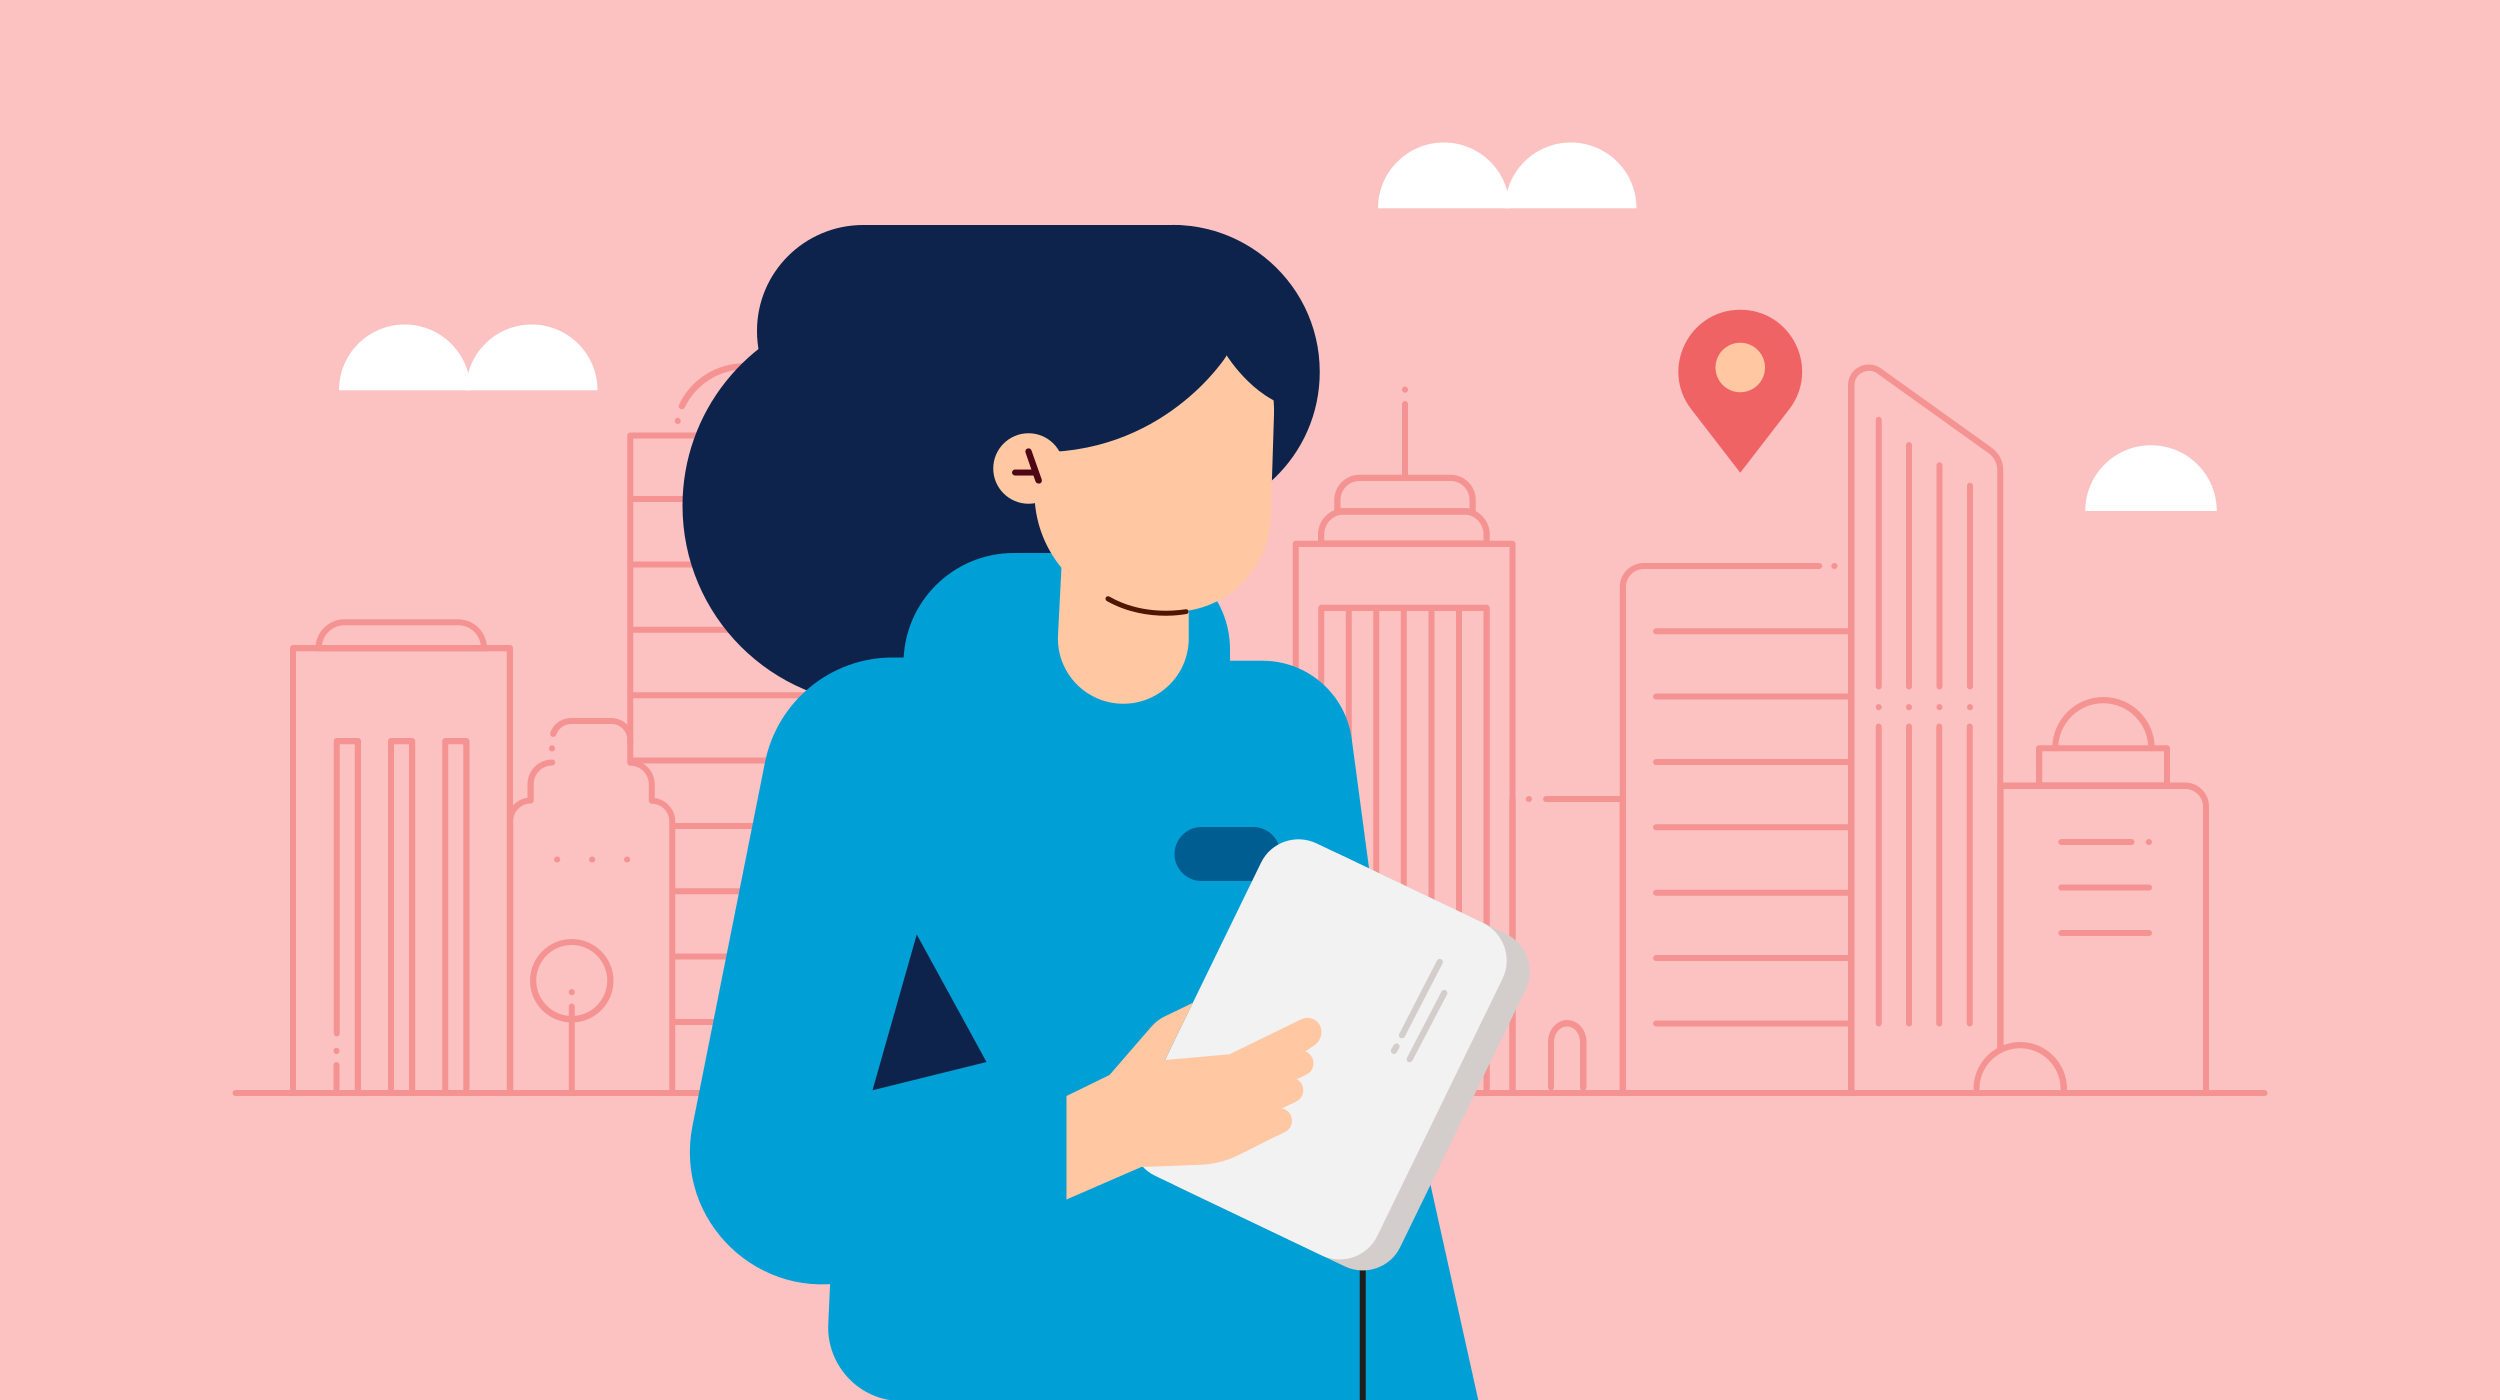 <svg width="1000" height="560" viewBox="0 0 1000 560" fill="none" xmlns="http://www.w3.org/2000/svg">
<rect x="0" y="0" width="1000" height="560" fill="#808080" stroke="none"/>
<g clip-path="url(#clip0)">
<rect width="1000" height="560" fill="#FBC2C1"/>
<g opacity="0.5">
<path d="M882.4 436.7C881.7 436.7 881.2 436.1 881.2 435.5V322.7C881.2 318.8 878 315.6 874.1 315.6H801.4V420C801.4 420.7 800.8 421.2 800.2 421.2C799.5 421.2 799 420.6 799 419.9V313H874C879.3 313 883.6 317.3 883.6 322.6V435.4C883.7 436.2 883.1 436.7 882.4 436.7Z" fill="#F06365"/>
<path d="M325.4 175.4C324.7 175.4 324.2 174.8 324.2 174.2C324.2 159.7 312.4 147.8 297.8 147.8C287.6 147.8 278.3 153.8 273.9 163C273.6 163.6 272.9 163.9 272.2 163.6C271.6 163.3 271.3 162.6 271.6 161.9C276.3 151.8 286.6 145.3 297.7 145.3C313.6 145.3 326.6 158.2 326.6 174.2C326.6 174.9 326.1 175.4 325.4 175.4Z" fill="#F06365"/>
<path d="M411.9 436.9C411.2 436.9 410.7 436.3 410.7 435.7V253.1H357.7C357 253.1 356.5 252.5 356.5 251.9C356.5 251.3 357.1 250.7 357.7 250.7H413.2V435.7C413.2 436.3 412.6 436.9 411.9 436.9Z" fill="#F06365"/>
<path d="M343.5 436.9C342.8 436.9 342.3 436.3 342.3 435.7V251.9C342.3 251.2 342.9 250.7 343.5 250.7C344.1 250.7 344.7 251.3 344.7 251.9V435.7C344.7 436.3 344.2 436.9 343.5 436.9Z" fill="#F06365"/>
<path d="M343.5 436.9C342.8 436.9 342.3 436.3 342.3 435.7V175.4H253.3V297.3C253.3 298 252.7 298.5 252.1 298.5C251.5 298.5 250.9 297.9 250.9 297.3V174.2C250.9 173.5 251.5 173 252.1 173H343.6C344.3 173 344.8 173.6 344.8 174.2V435.7C344.7 436.3 344.2 436.9 343.5 436.9Z" fill="#F06365"/>
<path d="M343.5 200.8H252.3C251.6 200.8 251.1 200.2 251.1 199.6C251.1 199 251.7 198.4 252.3 198.4H343.5C344.2 198.4 344.7 199 344.7 199.6C344.7 200.2 344.2 200.8 343.5 200.8Z" fill="#F06365"/>
<path d="M343.5 227H252.3C251.6 227 251.1 226.4 251.1 225.8C251.1 225.2 251.7 224.6 252.3 224.6H343.5C344.2 224.6 344.7 225.2 344.7 225.8C344.7 226.4 344.2 227 343.5 227Z" fill="#F06365"/>
<path d="M343.5 253.1H252.3C251.6 253.1 251.1 252.5 251.1 251.9C251.1 251.3 251.7 250.7 252.3 250.7H343.5C344.2 250.7 344.7 251.3 344.7 251.9C344.7 252.5 344.2 253.1 343.5 253.1Z" fill="#F06365"/>
<path d="M343.5 279.3H252.3C251.6 279.3 251.1 278.7 251.1 278.1C251.1 277.5 251.7 276.9 252.3 276.9H343.5C344.2 276.9 344.7 277.5 344.7 278.1C344.7 278.7 344.2 279.3 343.5 279.3Z" fill="#F06365"/>
<path d="M343.5 305.4H252.3C251.6 305.4 251.1 304.8 251.1 304.2C251.1 303.6 251.7 303 252.3 303H343.5C344.2 303 344.7 303.6 344.7 304.2C344.7 304.8 344.2 305.4 343.5 305.4Z" fill="#F06365"/>
<path d="M343.5 331.6H269.5C268.8 331.6 268.3 331 268.3 330.4C268.3 329.8 268.9 329.2 269.5 329.2H343.5C344.2 329.2 344.7 329.8 344.7 330.4C344.7 331 344.2 331.6 343.5 331.6Z" fill="#F06365"/>
<path d="M343.5 357.7H269.5C268.8 357.7 268.3 357.1 268.3 356.5C268.3 355.9 268.9 355.3 269.5 355.3H343.5C344.2 355.3 344.7 355.9 344.7 356.5C344.7 357.1 344.2 357.7 343.5 357.7Z" fill="#F06365"/>
<path d="M343.5 383.8H269.5C268.8 383.8 268.3 383.2 268.3 382.6C268.3 382 268.9 381.4 269.5 381.4H343.5C344.2 381.4 344.7 382 344.7 382.6C344.7 383.2 344.2 383.8 343.5 383.8Z" fill="#F06365"/>
<path d="M330.8 410H269.5C268.8 410 268.3 409.4 268.3 408.8C268.3 408.2 268.9 407.6 269.5 407.6H330.8C331.5 407.6 332 408.2 332 408.8C332 409.4 331.5 410 330.8 410Z" fill="#F06365"/>
<path d="M203.9 436.8C203.2 436.8 202.7 436.2 202.7 435.6V260.5H118.4V435.6C118.4 436.3 117.8 436.8 117.2 436.8C116.6 436.8 116 436.2 116 435.6V259.2C116 258.5 116.6 258 117.2 258H204C204.7 258 205.2 258.6 205.2 259.2V435.5C205.2 436.3 204.6 436.8 203.9 436.8Z" fill="#F06365"/>
<path d="M905.9 438.4H94.2C93.5 438.4 93 437.8 93 437.2C93 436.6 93.6 436 94.2 436H905.8C906.5 436 907 436.6 907 437.2C907 437.8 906.6 438.4 905.9 438.4Z" fill="#F06365"/>
<path d="M194.9 260.5H126.2V259.3C126.2 252.9 131.4 247.7 137.8 247.7H183.2C189.6 247.7 194.8 252.9 194.8 259.3V260.5H194.9ZM128.8 258H192.3C191.7 253.5 187.9 250.1 183.2 250.1H137.8C133.2 250.1 129.4 253.5 128.8 258Z" fill="#F06365"/>
<path d="M471.5 437C470.8 437 470.3 436.4 470.3 435.8V259.8C470.3 255.9 468.4 252.1 465.2 249.8L420.6 217.9C419.2 216.9 417.3 216.7 415.8 217.5C414.3 218.3 413.3 219.9 413.3 221.6V435.7C413.3 436.4 412.7 436.9 412.1 436.9C411.5 436.9 410.9 436.3 410.9 435.7V221.7C410.9 219 412.4 216.6 414.8 215.3C417.2 214.1 420 214.3 422.2 215.8L466.8 247.7C470.7 250.5 473 255 473 259.7V435.7C472.8 436.5 472.2 437 471.5 437Z" fill="#F06365"/>
<path d="M426.8 400.7C426.1 400.7 425.6 400.1 425.6 399.5V264.2C425.6 263.5 426.2 263 426.8 263C427.4 263 428 263.6 428 264.2V399.4C428 400.1 427.5 400.7 426.8 400.7Z" fill="#F06365"/>
<path d="M441.7 407.1C441 407.1 440.5 406.5 440.5 405.9V274.4C440.5 273.7 441.1 273.2 441.7 273.2C442.3 273.2 442.9 273.8 442.9 274.4V405.9C443 406.6 442.4 407.1 441.7 407.1Z" fill="#F06365"/>
<path d="M456.7 407.1C456 407.1 455.5 406.5 455.5 405.9V285.3C455.5 284.6 456.1 284.1 456.7 284.1C457.3 284.1 457.9 284.7 457.9 285.3V405.9C458 406.6 457.4 407.1 456.7 407.1Z" fill="#F06365"/>
<path d="M605 437C604.3 437 603.8 436.4 603.8 435.8V218.8H519.5V435.8C519.5 436.5 518.9 437 518.3 437C517.7 437 517.1 436.4 517.1 435.8V217.5C517.1 216.8 517.7 216.3 518.3 216.3H605C605.7 216.3 606.2 216.9 606.2 217.5V435.8C606.2 436.5 605.6 437 605 437Z" fill="#F06365"/>
<path d="M595.9 218.7H527.2V213.7C527.2 208 531.9 203.3 537.6 203.3H585.5C591.2 203.3 595.9 208 595.9 213.7V218.7ZM529.7 216.2H593.4V213.7C593.4 209.3 589.8 205.8 585.5 205.8H537.6C533.2 205.8 529.7 209.4 529.7 213.7V216.2Z" fill="#F06365"/>
<path d="M594.6 437C593.9 437 593.4 436.4 593.4 435.8V244.4H529.7V435.8C529.7 436.5 529.1 437 528.5 437C527.9 437 527.3 436.4 527.3 435.8V243.1C527.3 242.4 527.9 241.9 528.5 241.9H594.7C595.4 241.9 595.9 242.5 595.9 243.1V435.8C595.9 436.5 595.3 437 594.6 437Z" fill="#F06365"/>
<path d="M539.5 423.8C538.8 423.8 538.3 423.2 538.3 422.6V243.1C538.3 242.4 538.9 241.9 539.5 241.9C540.1 241.9 540.7 242.5 540.7 243.1V422.6C540.7 423.3 540.1 423.8 539.5 423.8Z" fill="#F06365"/>
<path d="M550.5 437C549.8 437 549.3 436.4 549.3 435.8V243.1C549.3 242.4 549.9 241.9 550.5 241.9C551.1 241.9 551.7 242.5 551.7 243.1V435.8C551.7 436.5 551.2 437 550.5 437Z" fill="#F06365"/>
<path d="M561.5 437C560.8 437 560.3 436.4 560.3 435.8V243.1C560.3 242.4 560.9 241.9 561.5 241.9C562.1 241.9 562.7 242.5 562.7 243.1V435.8C562.8 436.5 562.2 437 561.5 437Z" fill="#F06365"/>
<path d="M572.6 437C571.9 437 571.4 436.4 571.4 435.8V243.1C571.4 242.4 572 241.9 572.6 241.9C573.2 241.9 573.8 242.5 573.8 243.1V435.8C573.8 436.5 573.3 437 572.6 437Z" fill="#F06365"/>
<path d="M583.6 437C582.9 437 582.4 436.4 582.4 435.8V243.1C582.4 242.4 583 241.9 583.6 241.9C584.2 241.9 584.8 242.5 584.8 243.1V435.8C584.9 436.5 584.3 437 583.6 437Z" fill="#F06365"/>
<path d="M649.1 437C648.4 437 647.9 436.4 647.9 435.8V320.8H618.4C617.7 320.8 617.2 320.2 617.2 319.6C617.2 319 617.8 318.4 618.4 318.4H650.4V435.8C650.3 436.5 649.7 437 649.1 437Z" fill="#F06365"/>
<path d="M605 437C604.3 437 603.8 436.4 603.8 435.8V319.6C603.8 318.9 604.4 318.4 605 318.4C605.6 318.4 606.2 319 606.2 319.6V435.8C606.2 436.5 605.6 437 605 437Z" fill="#F06365"/>
<path d="M740.4 437.2C739.7 437.2 739.2 436.6 739.2 436V154C739.2 150.9 740.9 148.1 743.7 146.7C746.5 145.3 749.7 145.5 752.3 147.3L796.7 179.1C799.6 181.2 801.3 184.5 801.3 188.1V419.9C801.3 420.6 800.7 421.1 800.1 421.1C799.5 421.1 798.9 420.5 798.9 419.9V188.1C798.9 185.3 797.6 182.8 795.3 181.2L750.9 149.4C749.1 148.1 746.9 148 744.9 149C742.9 150 741.8 151.9 741.8 154.1V436C741.7 436.6 741.1 437.2 740.4 437.2Z" fill="#F06365"/>
<path d="M751.5 275.8C750.8 275.8 750.3 275.2 750.3 274.6V167.9C750.3 167.2 750.9 166.7 751.5 166.7C752.1 166.7 752.7 167.3 752.7 167.9V274.6C752.7 275.2 752.1 275.8 751.5 275.8Z" fill="#F06365"/>
<path d="M763.6 275.8C762.9 275.8 762.4 275.2 762.4 274.6V178C762.4 177.3 763 176.8 763.6 176.8C764.2 176.8 764.8 177.4 764.8 178V274.5C764.9 275.2 764.3 275.8 763.6 275.8Z" fill="#F06365"/>
<path d="M775.8 275.8C775.1 275.8 774.6 275.2 774.6 274.6V186.1C774.6 185.4 775.2 184.9 775.8 184.9C776.4 184.9 777 185.5 777 186.1V274.5C777 275.2 776.5 275.8 775.8 275.8Z" fill="#F06365"/>
<path d="M788 275.8C787.3 275.8 786.8 275.2 786.8 274.6V194.3C786.8 193.6 787.4 193.1 788 193.1C788.6 193.1 789.2 193.7 789.2 194.3V274.6C789.2 275.2 788.7 275.8 788 275.8Z" fill="#F06365"/>
<path d="M518.1 437C517.4 437 516.9 436.4 516.9 435.8V343.8C516.9 343.1 517.5 342.6 518.1 342.6C518.7 342.6 519.3 343.2 519.3 343.8V435.8C519.4 436.5 518.8 437 518.1 437Z" fill="#F06365"/>
<path d="M471.5 437C470.8 437 470.3 436.4 470.3 435.8V342.5H505.1C505.8 342.5 506.3 343.1 506.3 343.7C506.3 344.3 505.7 344.9 505.1 344.9H472.8V435.7C472.8 436.5 472.2 437 471.5 437Z" fill="#F06365"/>
<path d="M590.3 205.8H533.7V200C533.7 194.4 538.2 189.9 543.8 189.9H580.2C585.8 189.9 590.3 194.4 590.3 200V205.8ZM536.2 203.3H587.8V200C587.8 195.8 584.4 192.4 580.2 192.4H543.8C539.6 192.4 536.2 195.8 536.2 200V203.3Z" fill="#F06365"/>
<path d="M562 192.4C561.3 192.4 560.8 191.8 560.8 191.2V161.6C560.8 160.9 561.4 160.4 562 160.4C562.6 160.4 563.2 161 563.2 161.6V191.2C563.2 191.9 562.7 192.4 562 192.4Z" fill="#F06365"/>
<path d="M562 157.1C561.3 157.1 560.8 156.5 560.8 155.9V155.8C560.8 155.1 561.4 154.6 562 154.6C562.6 154.6 563.2 155.2 563.2 155.8V155.9C563.2 156.6 562.7 157.1 562 157.1Z" fill="#F06365"/>
<path d="M866.8 315.5H815.6C814.9 315.5 814.4 314.9 814.4 314.3V299.3C814.4 298.6 815 298.1 815.6 298.1H866.8C867.5 298.1 868 298.7 868 299.3V314.3C868.1 315 867.5 315.5 866.8 315.5ZM816.9 313H865.6V300.5H816.9V313Z" fill="#F06365"/>
<path d="M860.5 300.5C859.8 300.5 859.3 299.9 859.3 299.3C859.3 289.4 851.2 281.3 841.3 281.3C831.4 281.3 823.3 289.4 823.3 299.3C823.3 300 822.7 300.5 822.1 300.5C821.5 300.5 820.9 299.9 820.9 299.3C820.9 288 830.1 278.8 841.4 278.8C852.7 278.8 861.9 288 861.9 299.3C861.7 300 861.1 300.5 860.5 300.5Z" fill="#F06365"/>
<path d="M852.6 338H824.5C823.8 338 823.3 337.4 823.3 336.8C823.3 336.2 823.9 335.6 824.5 335.6H852.6C853.3 335.6 853.8 336.2 853.8 336.8C853.8 337.4 853.3 338 852.6 338Z" fill="#F06365"/>
<path d="M859.6 356.2H824.5C823.8 356.2 823.3 355.6 823.3 355C823.3 354.4 823.9 353.8 824.5 353.8H859.6C860.3 353.8 860.8 354.4 860.8 355C860.8 355.6 860.3 356.2 859.6 356.2Z" fill="#F06365"/>
<path d="M859.6 374.4H824.5C823.8 374.4 823.3 373.8 823.3 373.2C823.3 372.6 823.9 372 824.5 372H859.6C860.3 372 860.8 372.6 860.8 373.2C860.8 373.8 860.3 374.4 859.6 374.4Z" fill="#F06365"/>
<path d="M204 437C203.3 437 202.8 436.4 202.8 435.8V328.5C202.8 323.7 206.4 319.7 211 319.1V313.7C211 308.2 215.4 303.8 220.9 303.8C221.6 303.8 222.1 304.4 222.1 305C222.1 305.6 221.5 306.2 220.9 306.2C216.8 306.2 213.5 309.5 213.5 313.6V320.2C213.5 320.9 212.9 321.4 212.3 321.4C208.5 321.4 205.3 324.5 205.3 328.4V435.7C205.2 436.5 204.6 437 204 437Z" fill="#F06365"/>
<path d="M268.9 437C268.2 437 267.7 436.4 267.7 435.8V328.5C267.7 324.7 264.6 321.5 260.7 321.5C260 321.5 259.5 320.9 259.5 320.3V313.7C259.5 309.6 256.2 306.3 252.1 306.3C251.4 306.3 250.9 305.7 250.9 305.1V295.9C250.9 292.4 248.1 289.6 244.6 289.6H228.5C225.8 289.6 223.4 291.3 222.5 293.9C222.3 294.6 221.6 294.9 220.9 294.7C220.2 294.5 219.9 293.8 220.1 293.1C221.3 289.5 224.7 287.2 228.4 287.2H244.5C249.4 287.2 253.3 291.1 253.3 296V304C258.2 304.6 261.9 308.8 261.9 313.8V319.2C266.5 319.8 270.1 323.8 270.1 328.6V435.9C270.1 436.5 269.6 437 268.9 437Z" fill="#F06365"/>
<path d="M740.4 437.5C739.7 437.5 739.2 436.9 739.2 436.3V226.4C739.2 225.7 739.8 225.2 740.4 225.2C741 225.2 741.6 225.8 741.6 226.4V436.2C741.7 436.9 741.1 437.5 740.4 437.5Z" fill="#F06365"/>
<path d="M649.1 437.5C648.4 437.5 647.9 436.9 647.9 436.3V234.8C647.9 229.5 652.2 225.2 657.5 225.2H727.7C728.4 225.2 728.9 225.8 728.9 226.4C728.9 227 728.3 227.6 727.7 227.6H657.5C653.6 227.6 650.4 230.8 650.4 234.7V436.2C650.3 436.9 649.7 437.5 649.1 437.5Z" fill="#F06365"/>
<path d="M740.5 253.7H662.4C661.7 253.7 661.2 253.1 661.2 252.5C661.2 251.9 661.8 251.3 662.4 251.3H740.5C741.2 251.3 741.7 251.9 741.7 252.5C741.7 253.1 741.2 253.7 740.5 253.7Z" fill="#F06365"/>
<path d="M740.5 279.8H662.4C661.7 279.8 661.2 279.2 661.2 278.6C661.2 278 661.8 277.4 662.4 277.4H740.5C741.2 277.4 741.7 278 741.7 278.6C741.7 279.2 741.2 279.8 740.5 279.8Z" fill="#F06365"/>
<path d="M740.5 306H662.4C661.7 306 661.2 305.4 661.2 304.8C661.2 304.2 661.8 303.6 662.4 303.6H740.5C741.2 303.6 741.7 304.2 741.7 304.8C741.7 305.4 741.2 306 740.5 306Z" fill="#F06365"/>
<path d="M740.5 332.1H662.4C661.7 332.1 661.2 331.5 661.2 330.9C661.2 330.3 661.8 329.7 662.4 329.7H740.5C741.2 329.7 741.7 330.3 741.7 330.9C741.7 331.5 741.2 332.1 740.5 332.1Z" fill="#F06365"/>
<path d="M740.5 358.3H662.4C661.7 358.3 661.2 357.7 661.2 357.1C661.2 356.5 661.8 355.9 662.4 355.9H740.5C741.2 355.9 741.7 356.5 741.7 357.1C741.7 357.7 741.2 358.3 740.5 358.3Z" fill="#F06365"/>
<path d="M740.5 384.4H662.4C661.7 384.4 661.2 383.8 661.2 383.2C661.2 382.6 661.8 382 662.4 382H740.5C741.2 382 741.7 382.6 741.7 383.2C741.7 383.8 741.2 384.4 740.5 384.4Z" fill="#F06365"/>
<path d="M740.5 410.6H662.4C661.7 410.6 661.2 410 661.2 409.4C661.2 408.8 661.8 408.2 662.4 408.2H740.5C741.2 408.2 741.7 408.8 741.7 409.4C741.7 410 741.2 410.6 740.5 410.6Z" fill="#F06365"/>
<path d="M633.2 436.3C632.5 436.3 632 435.7 632 435.1V416.8C632 413.4 629.7 410.6 626.8 410.6C623.9 410.6 621.6 413.4 621.6 416.8V435C621.6 435.7 621 436.2 620.4 436.2C619.8 436.2 619.2 435.6 619.2 435V416.7C619.2 411.9 622.7 408 626.9 408C631.1 408 634.6 411.9 634.6 416.7V435C634.5 435.7 633.9 436.3 633.2 436.3Z" fill="#F06365"/>
<path d="M134.6 436.8C133.9 436.8 133.4 436.2 133.4 435.6V426C133.4 425.3 134 424.8 134.6 424.8C135.2 424.8 135.8 425.4 135.8 426V435.6C135.8 436.3 135.3 436.8 134.6 436.8Z" fill="#F06365"/>
<path d="M143.1 436.8C142.4 436.8 141.9 436.2 141.9 435.6V297.7H135.9V413.4C135.9 414.1 135.3 414.6 134.7 414.6C134.1 414.6 133.5 414 133.5 413.4V296.4C133.5 295.7 134.1 295.2 134.7 295.2H143.2C143.9 295.2 144.4 295.8 144.4 296.4V435.5C144.3 436.3 143.8 436.8 143.1 436.8Z" fill="#F06365"/>
<path d="M164.8 436.8C164.1 436.8 163.6 436.2 163.6 435.6V297.7H157.6V435.6C157.6 436.3 157 436.8 156.4 436.8C155.8 436.8 155.2 436.2 155.2 435.6V296.4C155.2 295.7 155.8 295.2 156.4 295.2H164.9C165.6 295.2 166.1 295.8 166.1 296.4V435.5C166 436.3 165.5 436.8 164.8 436.8Z" fill="#F06365"/>
<path d="M186.5 436.8C185.8 436.8 185.3 436.2 185.3 435.6V297.7H179.3V435.6C179.3 436.3 178.7 436.8 178.1 436.8C177.5 436.8 176.9 436.2 176.9 435.6V296.4C176.9 295.7 177.5 295.2 178.1 295.2H186.6C187.3 295.2 187.8 295.8 187.8 296.4V435.5C187.7 436.3 187.1 436.8 186.5 436.8Z" fill="#F06365"/>
<path d="M228.7 409C219.5 409 212 401.5 212 392.3C212 383.1 219.5 375.6 228.7 375.6C237.9 375.6 245.4 383.1 245.4 392.3C245.4 401.5 237.9 409 228.7 409ZM228.7 378C220.8 378 214.5 384.4 214.5 392.2C214.5 400 220.9 406.4 228.7 406.4C236.5 406.4 242.9 400 242.9 392.2C242.9 384.4 236.5 378 228.7 378Z" fill="#F06365"/>
<path d="M228.7 437C228 437 227.5 436.4 227.5 435.8V402.6C227.5 401.9 228.1 401.4 228.7 401.4C229.3 401.4 229.9 402 229.9 402.6V435.8C229.9 436.5 229.4 437 228.7 437Z" fill="#F06365"/>
<path d="M228.7 398.1C228 398.1 227.5 397.5 227.5 396.9V396.8C227.5 396.1 228.1 395.6 228.7 395.6C229.3 395.6 229.9 396.2 229.9 396.8V396.9C229.9 397.6 229.4 398.1 228.7 398.1Z" fill="#F06365"/>
<path d="M370.9 289.1H360.8C360.1 289.1 359.6 288.5 359.6 287.9V268.6C359.6 267.9 360.2 267.4 360.8 267.4H370.9C371.6 267.4 372.1 268 372.1 268.6V287.9C372.1 288.5 371.6 289.1 370.9 289.1ZM362 286.6H369.6V269.8H362V286.6Z" fill="#F06365"/>
<path d="M394.7 289.1H384.6C383.9 289.1 383.4 288.5 383.4 287.9V268.6C383.4 267.9 384 267.4 384.6 267.4H394.7C395.4 267.4 395.9 268 395.9 268.6V287.9C395.9 288.5 395.4 289.1 394.7 289.1ZM385.8 286.6H393.4V269.8H385.8V286.6Z" fill="#F06365"/>
<path d="M370.9 322.7H360.8C360.1 322.7 359.6 322.1 359.6 321.5V302.2C359.6 301.5 360.2 301 360.8 301H370.9C371.6 301 372.1 301.6 372.1 302.2V321.5C372.1 322.1 371.6 322.7 370.9 322.7ZM362 320.2H369.6V303.4H362V320.2Z" fill="#F06365"/>
<path d="M394.7 322.7H384.6C383.9 322.7 383.4 322.1 383.4 321.5V302.2C383.4 301.5 384 301 384.6 301H394.7C395.4 301 395.9 301.6 395.9 302.2V321.5C395.9 322.1 395.4 322.7 394.7 322.7ZM385.8 320.2H393.4V303.4H385.8V320.2Z" fill="#F06365"/>
<path d="M370.9 359H360.8C360.1 359 359.6 358.4 359.6 357.8V338.5C359.6 337.8 360.2 337.3 360.8 337.3H370.9C371.6 337.3 372.1 337.9 372.1 338.5V357.8C372.1 358.5 371.6 359 370.9 359ZM362 356.5H369.6V339.7H362V356.5Z" fill="#F06365"/>
<path d="M394.7 359H384.6C383.9 359 383.4 358.4 383.4 357.8V338.5C383.4 337.8 384 337.3 384.6 337.3H394.7C395.4 337.3 395.9 337.9 395.9 338.5V357.8C395.9 358.5 395.4 359 394.7 359ZM385.8 356.5H393.4V339.7H385.8V356.5Z" fill="#F06365"/>
<path d="M350.5 253.1H350.4C349.7 253.1 349.2 252.5 349.2 251.9C349.2 251.3 349.8 250.7 350.4 250.7H350.5C351.2 250.7 351.7 251.3 351.7 251.9C351.7 252.5 351.2 253.1 350.5 253.1Z" fill="#F06365"/>
<path d="M511.4 345H511.3C510.6 345 510.1 344.4 510.1 343.8C510.1 343.2 510.7 342.6 511.3 342.6H511.4C512.1 342.6 512.6 343.2 512.6 343.8C512.6 344.4 512.1 345 511.4 345Z" fill="#F06365"/>
<path d="M494.8 370C494.1 370 493.6 369.4 493.6 368.8V368.7C493.6 368 494.2 367.5 494.8 367.5C495.4 367.5 496 368.1 496 368.7V368.8C496.1 369.5 495.5 370 494.8 370Z" fill="#F06365"/>
<path d="M494.8 384C494.1 384 493.6 383.4 493.6 382.8V382.7C493.6 382 494.2 381.5 494.8 381.5C495.4 381.5 496 382.1 496 382.7V382.8C496.1 383.5 495.5 384 494.8 384Z" fill="#F06365"/>
<path d="M494.8 398C494.1 398 493.6 397.4 493.6 396.8V396.7C493.6 396 494.2 395.5 494.8 395.5C495.4 395.5 496 396.1 496 396.7V396.8C496.1 397.4 495.5 398 494.8 398Z" fill="#F06365"/>
<path d="M271.1 169.6C270.4 169.6 269.9 169 269.9 168.4V168.3C269.9 167.6 270.5 167.1 271.1 167.1C271.7 167.1 272.3 167.7 272.3 168.3V168.4C272.4 169 271.8 169.6 271.1 169.6Z" fill="#F06365"/>
<path d="M220.8 300.6C220.1 300.6 219.6 300 219.6 299.4V299.3C219.6 298.6 220.2 298.1 220.8 298.1C221.4 298.1 222 298.7 222 299.3V299.4C222 300.1 221.5 300.6 220.8 300.6Z" fill="#F06365"/>
<path d="M426.8 407.1C426.1 407.1 425.6 406.5 425.6 405.9V405.8C425.6 405.1 426.2 404.6 426.8 404.6C427.4 404.6 428 405.2 428 405.8V405.9C428.1 406.6 427.5 407.1 426.8 407.1Z" fill="#F06365"/>
<path d="M134.6 421.6C133.9 421.6 133.4 421 133.4 420.4V420.3C133.4 419.6 134 419.1 134.6 419.1C135.2 419.1 135.8 419.7 135.8 420.3V420.4C135.8 421.1 135.3 421.6 134.6 421.6Z" fill="#F06365"/>
<path d="M539.5 430.2C538.8 430.2 538.3 429.6 538.3 429V428.9C538.3 428.2 538.9 427.7 539.5 427.7C540.1 427.7 540.7 428.3 540.7 428.9V429C540.7 429.7 540.1 430.2 539.5 430.2Z" fill="#F06365"/>
<path d="M859.6 338H859.5C858.8 338 858.3 337.4 858.3 336.8C858.3 336.2 858.9 335.6 859.5 335.6H859.6C860.3 335.6 860.8 336.2 860.8 336.8C860.8 337.4 860.3 338 859.6 338Z" fill="#F06365"/>
<path d="M751.5 284.1C750.8 284.1 750.3 283.5 750.3 282.9V282.8C750.3 282.1 750.9 281.6 751.5 281.6C752.1 281.6 752.7 282.2 752.7 282.8V282.9C752.7 283.5 752.1 284.1 751.5 284.1Z" fill="#F06365"/>
<path d="M763.6 284.1C762.9 284.1 762.4 283.5 762.4 282.9V282.8C762.4 282.1 763 281.6 763.6 281.6C764.2 281.6 764.8 282.2 764.8 282.8V282.9C764.9 283.5 764.3 284.1 763.6 284.1Z" fill="#F06365"/>
<path d="M775.8 284.1C775.1 284.1 774.6 283.5 774.6 282.9V282.8C774.6 282.1 775.2 281.6 775.8 281.6C776.4 281.6 777 282.2 777 282.8V282.9C777 283.5 776.5 284.1 775.8 284.1Z" fill="#F06365"/>
<path d="M788 284.1C787.3 284.1 786.8 283.5 786.8 282.9V282.8C786.8 282.1 787.4 281.6 788 281.6C788.6 281.6 789.2 282.2 789.2 282.8V282.9C789.2 283.5 788.7 284.1 788 284.1Z" fill="#F06365"/>
<path d="M751.5 410.6C750.8 410.6 750.3 410 750.3 409.4V290.6C750.3 289.9 750.9 289.4 751.5 289.4C752.1 289.4 752.7 290 752.7 290.6V409.4C752.7 410 752.1 410.6 751.5 410.6Z" fill="#F06365"/>
<path d="M763.6 410.6C762.9 410.6 762.4 410 762.4 409.4V290.6C762.4 289.9 763 289.4 763.6 289.4C764.2 289.4 764.8 290 764.8 290.6V409.4C764.9 410 764.3 410.6 763.6 410.6Z" fill="#F06365"/>
<path d="M775.7 410.6C775 410.6 774.5 410 774.5 409.4V290.6C774.5 289.9 775.1 289.4 775.7 289.4C776.3 289.4 776.9 290 776.9 290.6V409.4C777 410 776.4 410.6 775.7 410.6Z" fill="#F06365"/>
<path d="M787.9 410.6C787.2 410.6 786.7 410 786.7 409.4V290.6C786.7 289.9 787.3 289.4 787.9 289.4C788.5 289.4 789.1 290 789.1 290.6V409.4C789.1 410 788.6 410.6 787.9 410.6Z" fill="#F06365"/>
<path d="M337.2 410H337.1C336.4 410 335.9 409.4 335.9 408.8C335.9 408.2 336.5 407.6 337.1 407.6H337.2C337.9 407.6 338.4 408.2 338.4 408.8C338.4 409.4 337.9 410 337.2 410Z" fill="#F06365"/>
<path d="M222.9 345H222.8C222.1 345 221.6 344.4 221.6 343.8C221.6 343.2 222.2 342.6 222.8 342.6H222.9C223.6 342.6 224.1 343.2 224.1 343.8C224.1 344.4 223.6 345 222.9 345Z" fill="#F06365"/>
<path d="M236.9 345H236.8C236.1 345 235.6 344.4 235.6 343.8C235.6 343.2 236.2 342.6 236.8 342.6H236.9C237.6 342.6 238.1 343.2 238.1 343.8C238.1 344.4 237.6 345 236.9 345Z" fill="#F06365"/>
<path d="M250.9 345H250.8C250.1 345 249.6 344.4 249.6 343.8C249.6 343.2 250.2 342.6 250.8 342.6H250.9C251.6 342.6 252.1 343.2 252.1 343.8C252.1 344.4 251.6 345 250.9 345Z" fill="#F06365"/>
<path d="M611.6 320.8H611.5C610.8 320.8 610.3 320.2 610.3 319.6C610.3 319 610.9 318.4 611.5 318.4H611.6C612.3 318.4 612.8 319 612.8 319.6C612.8 320.2 612.3 320.8 611.6 320.8Z" fill="#F06365"/>
<path d="M733.8 227.6H733.7C733 227.6 732.5 227 732.5 226.4C732.5 225.8 733.1 225.2 733.7 225.2H733.8C734.5 225.2 735 225.8 735 226.4C735 227 734.5 227.6 733.8 227.6Z" fill="#F06365"/>
<path d="M825.4 436.7C824.7 436.7 824.2 436.1 824.2 435.5C824.2 426.5 816.9 419.3 808 419.3C799.1 419.3 791.8 426.6 791.8 435.5C791.8 436.2 791.2 436.7 790.6 436.7C790 436.7 789.4 436.1 789.4 435.5C789.4 425.2 797.8 416.8 808.1 416.8C818.4 416.8 826.8 425.2 826.8 435.5C826.7 436.2 826.1 436.7 825.4 436.7Z" fill="#F06365"/>
</g>
<path d="M602 83.3C602 68.8 613.8 57 628.3 57C642.9 57 654.6 68.8 654.6 83.3H602Z" fill="white"/>
<path d="M551.2 83.3C551.2 68.8 563 57 577.5 57C592.1 57 603.8 68.8 603.8 83.3H551.2Z" fill="white"/>
<path d="M186.399 156.1C186.399 141.5 198.199 129.8 212.699 129.8C227.199 129.8 238.999 141.6 238.999 156.1H186.399Z" fill="white"/>
<path d="M135.6 156.1C135.6 141.5 147.4 129.8 161.9 129.8C176.4 129.8 188.2 141.6 188.2 156.1H135.6Z" fill="white"/>
<path d="M834.1 204.4C834.1 189.8 845.9 178.1 860.4 178.1C875 178.1 886.7 189.9 886.7 204.4H834.1Z" fill="white"/>
<path d="M696.1 189.1L676.5 163.7C664 147.5 675.6 123.9 696.1 123.9C716.6 123.9 728.2 147.4 715.7 163.7L696.1 189.1Z" fill="#F06365"/>
<path d="M696.1 156.9C701.568 156.9 706 152.468 706 147C706 141.532 701.568 137.1 696.1 137.1C690.633 137.1 686.2 141.532 686.2 147C686.2 152.468 690.633 156.9 696.1 156.9Z" fill="#FFC8A3"/>
<path d="M334.8 124.6L455.9 91.5C492.7 83 527.9 111 527.9 148.8C527.9 182.2 500.1 208.9 466.7 207.5L454.2 207V282H352.7C308.7 282 273 246.3 273 202.3C273 165.1 298.6 132.9 334.8 124.6Z" fill="#0D234B"/>
<path d="M543.9 346.4L591.5 560.9C594.1 572.7 588.6 584.7 577.9 590.4L535.5 613L543.9 346.4Z" fill="#00A0D6"/>
<path d="M554.1 560.3H363.8V264.3H505C523.1 264.3 538.3 277.7 540.7 295.6L573.2 538.6C574.7 550.1 565.8 560.3 554.1 560.3Z" fill="#00A0D6"/>
<path d="M578.4 400.4C578.2 400.4 578.1 400.4 577.9 400.3C577.4 400 577.3 399.4 577.5 398.9L577.6 398.8C577.9 398.3 578.5 398.2 579 398.4C579.5 398.7 579.6 399.3 579.4 399.8L579.3 399.9C579.1 400.2 578.8 400.4 578.4 400.4Z" fill="#002F24"/>
<path d="M415.2 494.2L341.5 512.2C303.9 521.4 269.4 488.4 277 450.3L306 304.9C310.9 280.6 332.2 263 357 263H430.6L415.2 494.2Z" fill="#00A0D6"/>
<path d="M491.9 280.7H361.4V265.3C361.4 240.9 381.2 221.2 405.5 221.2H453.5C474.7 221.2 492 238.4 492 259.7V280.7H491.9Z" fill="#00A0D6"/>
<path d="M546 492H419.9L362.8 264.3H485.8L548.8 365L546 492Z" fill="#00A0D6"/>
<path d="M449.3 281.5C434.3 281.5 422.4 268.9 423.2 254L425.8 203.6H475.5V255.4C475.5 269.8 463.8 281.5 449.3 281.5Z" fill="#FFC8A3"/>
<path d="M467.9 244.7L459.6 244.4C433.5 243.5 413 221.7 413.8 195.5L414.9 162.7C415.8 136.6 437.6 116.1 463.8 116.9C489.9 117.8 510.4 139.6 509.6 165.8L508.3 206.9C507.6 228.5 489.5 245.4 467.9 244.7Z" fill="#FFC8A3"/>
<path d="M466.4 246.3C459.8 246.3 451 245.1 442.7 240.4C442.2 240.1 442.1 239.5 442.3 239C442.6 238.5 443.2 238.4 443.7 238.6C455.8 245.6 469.1 244.5 474.3 243.7C474.8 243.6 475.4 244 475.4 244.5C475.5 245 475.1 245.6 474.6 245.6C472.8 245.9 469.9 246.3 466.4 246.3Z" fill="#4F1600"/>
<path d="M332.2 734.3H546.5V559L371.8 524.7L342.7 589.9C330.5 617.3 325.3 647.3 327.7 677.2L332.2 734.3Z" fill="#005D92"/>
<path d="M470.3 290.8L532.7 379.8C539.8 390 542 402.8 538.7 414.7L525.9 460.3L557.7 560.4H452.9L470.3 290.8Z" fill="#00A0D6"/>
<path d="M452.9 560.4H360.6C343.9 560.4 330.6 546.4 331.3 529.7L335.6 435L322.9 331.4C307.1 300.8 329.3 264.3 363.7 264.3H406.8L476 375.8C486.2 393.3 489.2 414 484.3 433.6L452.9 560.4Z" fill="#00A0D6"/>
<path d="M501.3 352.4H480.6C474.7 352.4 469.8 347.6 469.8 341.6C469.8 335.7 474.6 330.8 480.6 330.8H501.3C507.2 330.8 512.1 335.6 512.1 341.6C512 347.6 507.2 352.4 501.3 352.4Z" fill="#005D92"/>
<path d="M366.7 373.8L349 436.1L394.6 424.8L366.7 373.8Z" fill="#0D234B"/>
<path d="M545.1 561.7C544.4 561.7 543.9 561.1 543.9 560.5V492C543.9 491.3 544.5 490.8 545.1 490.8C545.7 490.8 546.3 491.4 546.3 492V560.4C546.4 561.1 545.8 561.7 545.1 561.7Z" fill="#1D1D1B"/>
<path d="M610.2 395.9L560.1 498.8C556.1 507.1 546.1 510.5 537.8 506.5L471.2 474.7C462.9 470.7 459.5 460.7 463.5 452.4L513.6 349.5C517.6 341.2 527.6 337.8 535.9 341.8L602.5 373.6C610.8 377.7 614.2 387.7 610.2 395.9Z" fill="#D3CECB"/>
<path d="M601 391.5L550.9 494.4C546.9 502.7 536.9 506.1 528.6 502.1L462 470.3C453.7 466.3 450.3 456.3 454.3 448L504.4 345.1C508.4 336.8 518.4 333.4 526.7 337.4L593.3 369.2C601.6 373.3 605 383.3 601 391.5Z" fill="#F3F2F2"/>
<path d="M528.5 411.8C527.9 408.1 523.9 406.1 520.5 407.7L491.8 421.7L466 424L477.2 401.1L465.8 406.6C463.9 407.5 462.1 408.9 460.7 410.5L443.8 430L418.6 442.3L416 484.4L456.5 466.8L480.2 465.9C485.7 465.7 491 464.3 495.9 461.8L508 455.7L514 452.8C516.5 451.6 517.5 448.6 516.3 446.1C515.6 444.6 514.2 443.6 512.7 443.4L518.5 440.6C521 439.4 522 436.4 520.8 433.9C520.3 432.9 519.6 432.2 518.7 431.7L522.6 429.8C525.1 428.6 526.1 425.6 524.9 423.1C524.3 421.9 523.3 421 522.1 420.6L523.3 419.8L526.4 417.6C528 416.1 528.9 414 528.5 411.8ZM503.4 436.4L503.5 436.5L503.4 436.4Z" fill="#FFC8A3"/>
<path d="M426.6 425.6V489.9L402.2 497.4V430.7L426.6 425.6Z" fill="#00A0D6"/>
<path d="M490.7 142.2C490.7 142.2 503.3 162.6 520.9 163.4C520.9 163.4 520 156.3 510.4 141.6C500.8 126.9 480.2 115.4 480.2 115.4L474.4 120.3L490.7 142.2Z" fill="#0D234B"/>
<path d="M490.7 142.2C490.7 142.2 465.2 183.1 411.6 180.8C411.6 180.8 408.5 145.9 417.9 129C427.3 112.1 462.5 108.3 471.9 111.2C481.3 114.2 489.8 137.1 490.7 142.2Z" fill="#0D234B"/>
<path d="M411.4 201.5C419.187 201.5 425.5 195.187 425.5 187.4C425.5 179.613 419.187 173.3 411.4 173.3C403.613 173.3 397.3 179.613 397.3 187.4C397.3 195.187 403.613 201.5 411.4 201.5Z" fill="#FFC8A3"/>
<path d="M415.4 193.4C414.9 193.4 414.4 193.1 414.2 192.6L410.2 181C410 180.3 410.3 179.6 411 179.4C411.7 179.2 412.4 179.5 412.6 180.2L416.7 191.8C416.9 192.5 416.6 193.2 415.9 193.4C415.7 193.4 415.6 193.4 415.4 193.4Z" fill="#500715"/>
<path d="M414.1 190.2H406C405.3 190.2 404.8 189.6 404.8 189C404.8 188.4 405.4 187.8 406 187.8H414.1C414.8 187.8 415.3 188.4 415.3 189C415.3 189.6 414.8 190.2 414.1 190.2Z" fill="#500715"/>
<path d="M472.3 156.2L345.3 175C321.8 175 302.8 156 302.8 132.5C302.7 109 321.8 90 345.3 90H472.3V156.2Z" fill="#0D234B"/>
<path d="M560.8 415.3C560.6 415.3 560.4 415.3 560.2 415.2C559.6 414.9 559.3 414.1 559.7 413.5L574.8 384.2C575.1 383.6 575.9 383.3 576.5 383.7C577.1 384 577.4 384.8 577 385.4L561.9 414.7C561.7 415.1 561.2 415.3 560.8 415.3Z" fill="#D3CECB"/>
<path d="M557.6 421.6C557.4 421.6 557.2 421.5 557 421.4C556.4 421.1 556.2 420.3 556.5 419.7L557.5 418C557.8 417.4 558.6 417.2 559.2 417.5C559.8 417.8 560 418.6 559.7 419.2L558.7 420.9C558.5 421.3 558 421.6 557.6 421.6Z" fill="#D3CECB"/>
<path d="M563.9 424.9C563.7 424.9 563.5 424.9 563.3 424.8C562.7 424.5 562.5 423.7 562.8 423.1L576.6 396.6C576.9 396 577.7 395.8 578.3 396.1C578.9 396.4 579.1 397.2 578.8 397.8L565 424.2C564.7 424.6 564.3 424.9 563.9 424.9Z" fill="#D3CECB"/>
</g>
<defs>
<clipPath id="clip0">
<rect width="1000" height="560" fill="white"/>
</clipPath>
</defs>
</svg>
